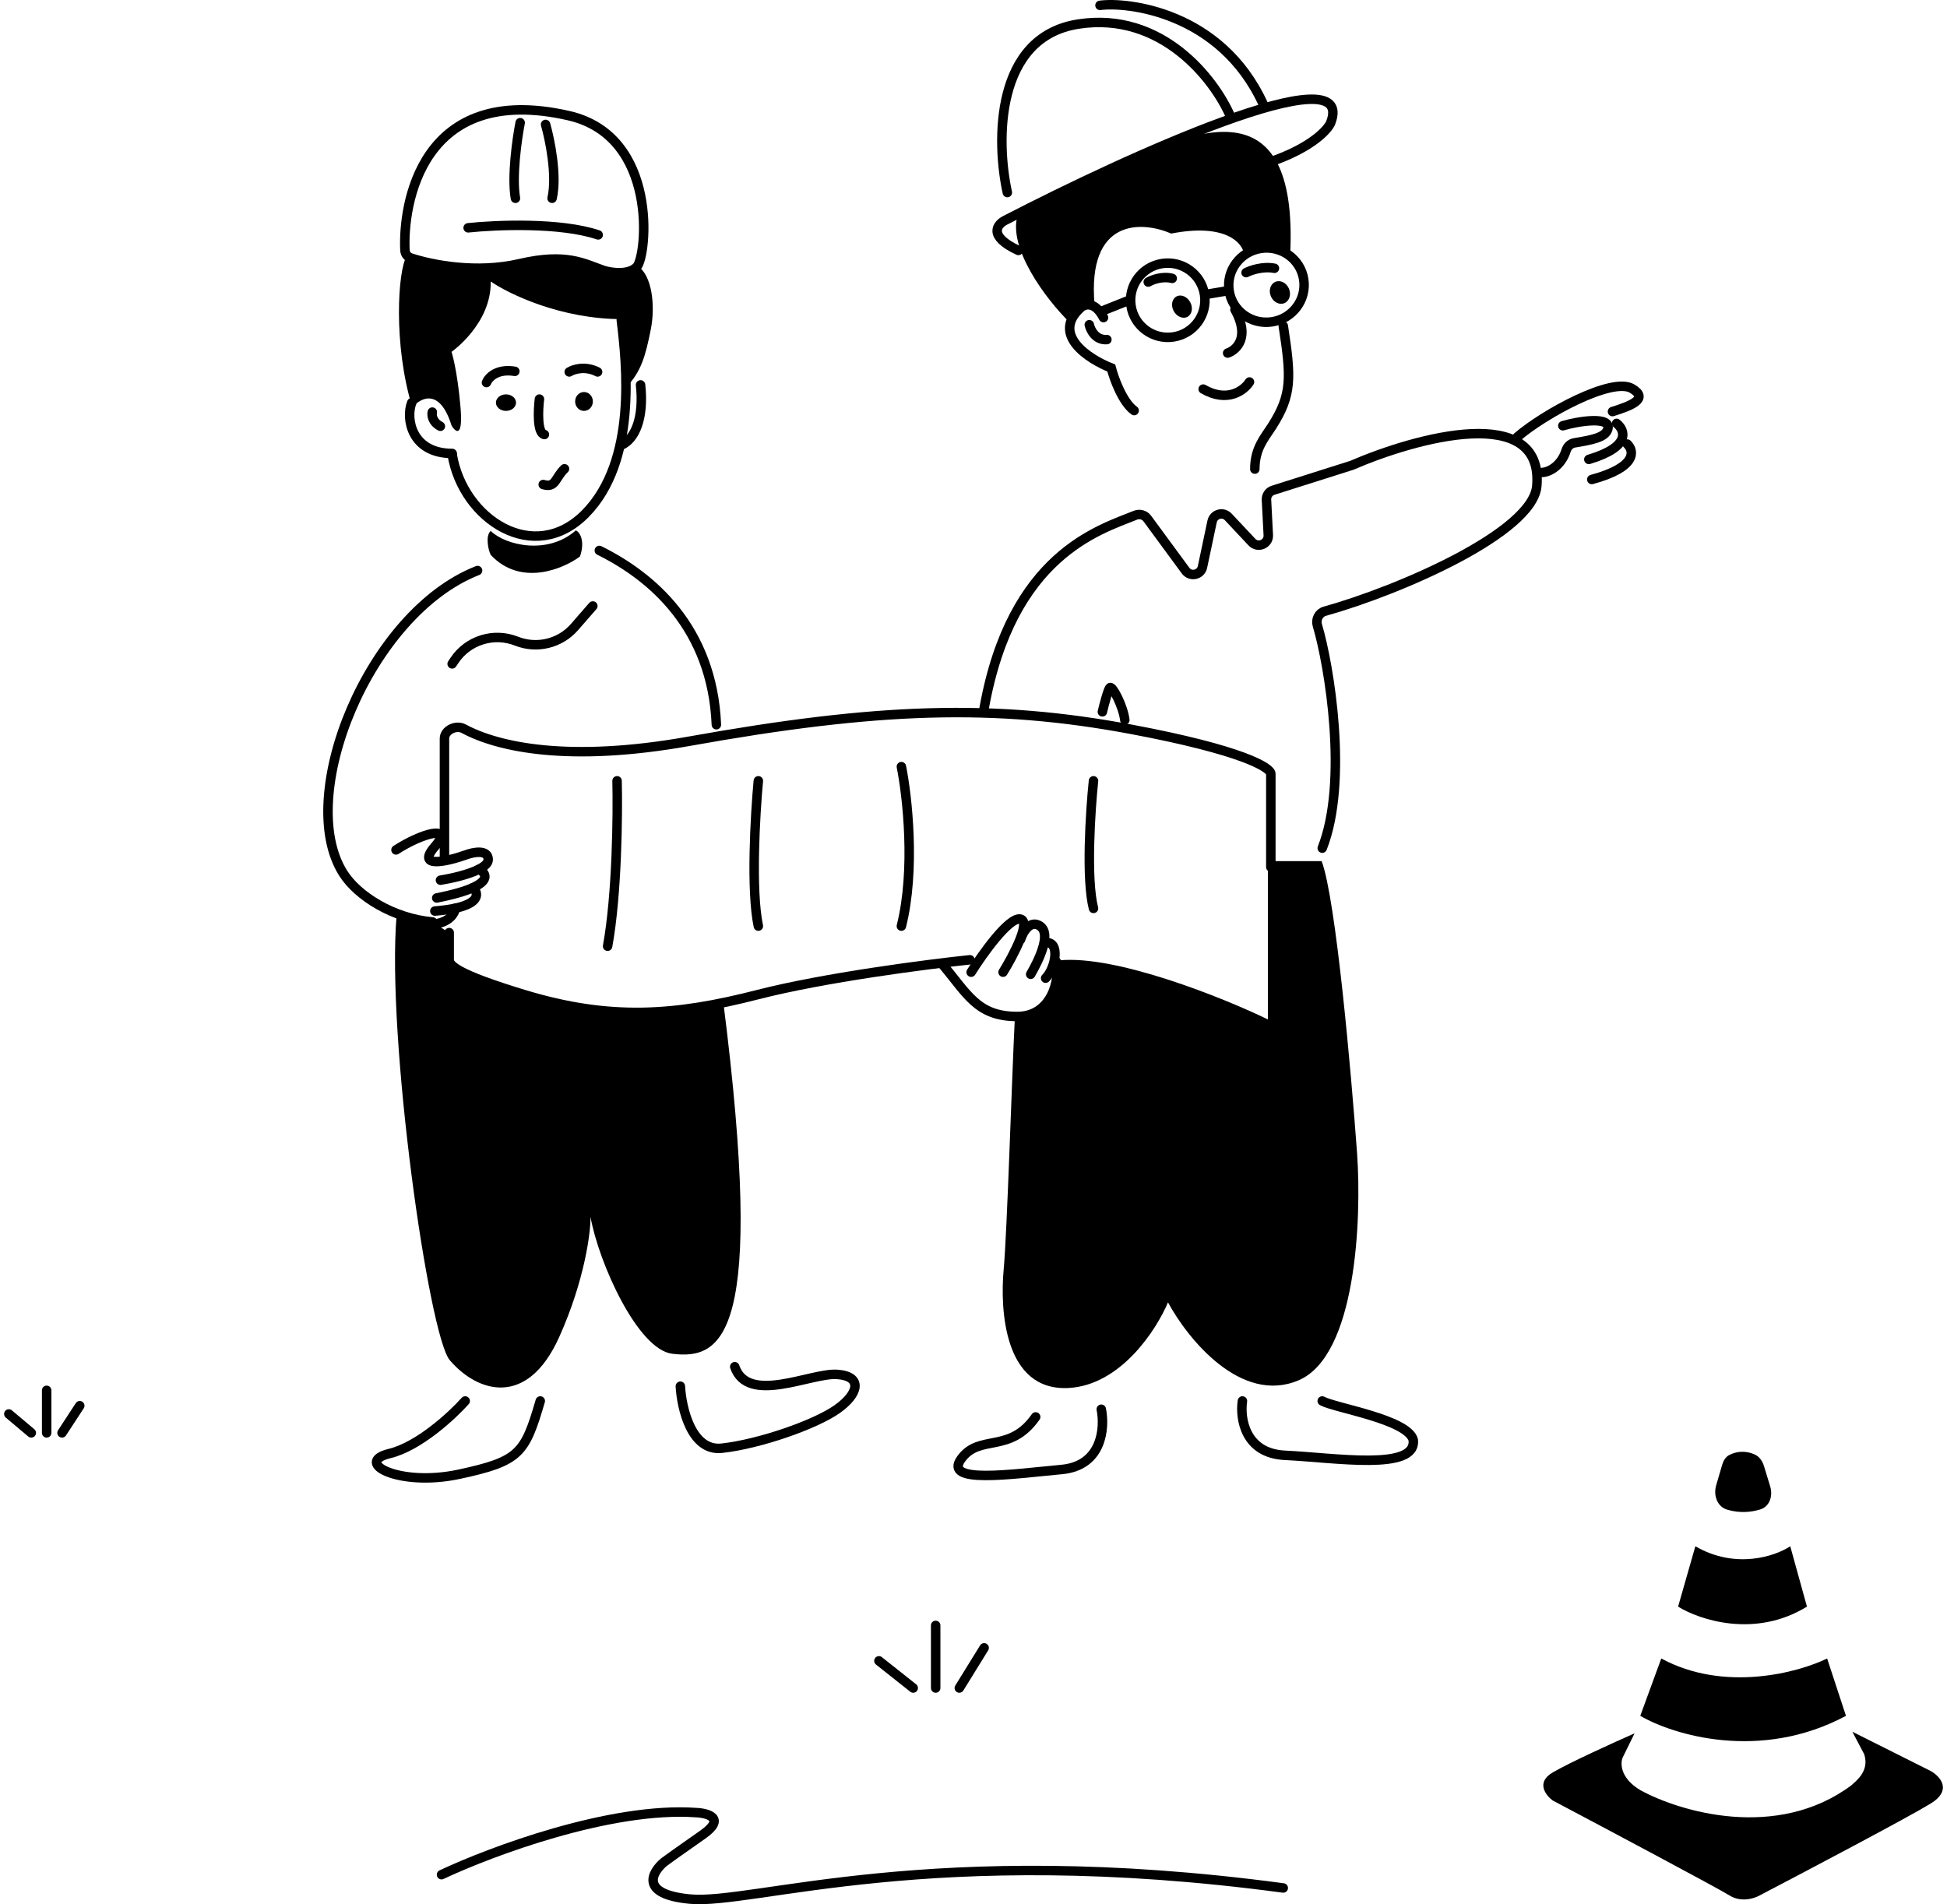 <?xml version="1.0" encoding="UTF-8"?> <svg xmlns="http://www.w3.org/2000/svg" width="411" height="402" viewBox="0 0 411 402" fill="none"><path d="M264.886 99.034C264.886 94.598 266.989 92.38 268.539 89.944C272.756 83.316 272.568 79.709 270.896 68.822" stroke="black" stroke-width="2" stroke-linecap="round"></path><path d="M259.147 74.536C261.02 73.909 263.953 71.195 260.692 65.356" stroke="black" stroke-width="2" stroke-linecap="round"></path><path d="M232.944 67.051C231.053 63.45 228.9 64.197 228.06 65.02C221.884 70.692 229.831 75.828 234.577 77.686C235.167 79.944 236.96 84.902 239.412 86.676" stroke="black" stroke-width="2" stroke-linecap="round"></path><path d="M229.942 68.554C230.188 69.674 231.276 71.87 233.657 71.69" stroke="black" stroke-width="2" stroke-linecap="round"></path><path d="M242.389 59.545C243.201 59.065 245.351 58.238 247.451 58.769" stroke="black" stroke-width="2" stroke-linecap="round"></path><path d="M263.043 57.555C264.013 57.051 266.566 56.162 269.025 56.637" stroke="black" stroke-width="2" stroke-linecap="round"></path><path d="M272.365 53.467C273.989 17.612 252.045 27.01 233.1 36.408C224.104 40.87 221.514 41.992 214.835 45.397C212.679 52.194 220.651 63.082 225.92 68.189C226.885 64.729 229.745 64.172 231.055 64.326C229.446 45.933 241.159 46.652 247.217 49.311C258.657 47.084 262.239 51.226 262.599 53.576C267.105 49.661 271.899 52.711 272.365 53.467Z" fill="black"></path><path d="M254.266 62.195C254.923 66.474 251.985 70.476 247.702 71.132C243.418 71.789 239.414 68.852 238.757 64.573C238.1 60.295 241.039 56.293 245.322 55.636C249.605 54.979 253.609 57.916 254.266 62.195Z" stroke="black" stroke-width="2"></path><ellipse cx="1.978" cy="2.443" rx="1.978" ry="2.443" transform="matrix(0.878 -0.479 0.479 0.878 246.601 63.537)" fill="black"></ellipse><path d="M275.204 58.984C275.859 63.251 272.883 67.271 268.524 67.939C264.165 68.608 260.119 65.664 259.464 61.398C258.809 57.131 261.785 53.111 266.144 52.443C270.503 51.775 274.548 54.718 275.204 58.984Z" stroke="black" stroke-width="2"></path><ellipse cx="2.071" cy="2.443" rx="2.071" ry="2.443" transform="matrix(0.92 -0.392 0.392 0.92 267.318 60.31)" fill="black"></ellipse><path d="M258.862 61.432L254.794 62.114" stroke="black" stroke-width="2" stroke-linecap="round"></path><path d="M238.053 63.505L232.283 65.801" stroke="black" stroke-width="2" stroke-linecap="round"></path><path d="M263.762 80.641C262.656 82.379 259.15 85.113 253.984 82.14" stroke="black" stroke-width="2" stroke-linecap="round"></path><path d="M269.17 33.812C277.133 30.877 280.306 27.335 280.897 25.931C286.679 10.931 237.58 33.359 212.308 46.448C210.469 47.321 208.428 49.827 214.973 52.87" stroke="black" stroke-width="2" stroke-linecap="round"></path><path d="M232.203 1.131C237.887 0.363 257.693 2.448 266.642 21.948" stroke="black" stroke-width="2" stroke-linecap="round"></path><path d="M259.655 24.37C256.339 16.8 245.292 2.344 227.632 5.08C209.971 7.817 210.28 29.934 212.642 40.651" stroke="black" stroke-width="2" stroke-linecap="round"></path><path d="M132.088 81.843C135.383 78.518 136.287 75.002 137.38 69.54C138.378 64.553 137.63 58.069 134.635 56.199C131.342 58.393 127.605 57.446 126.149 56.698C119.36 53.007 111.758 54.412 108.805 55.575C100.619 58.169 90.088 55.658 85.846 54.079C83.974 57.072 82.977 72.782 87.042 86.03C88.769 83.957 92.836 81.815 95.317 89.831C96.179 91.27 97.769 92.525 97.215 86.03C96.524 77.911 95.317 74.283 95.317 74.283C95.317 74.283 103.733 68.41 103.592 59.427C107.447 62.076 118.386 67.374 131.351 67.374C131.351 70.368 132.088 77.559 132.088 81.843Z" fill="black"></path><path d="M95.454 95.953C97.698 109.638 112.752 119.478 123.617 108.392C134.482 97.307 132.307 77.014 131.146 67.545" stroke="black" stroke-width="2" stroke-linecap="round"></path><path d="M86.918 85.002C85.6 88.336 86.837 95.725 95.455 95.725" stroke="black" stroke-width="2" stroke-linecap="round"></path><path d="M91.26 86.997C91.107 87.614 91.23 89.078 92.959 89.989" stroke="black" stroke-width="2" stroke-linecap="round"></path><path d="M131.141 93.979C133.983 92.783 135.989 88.354 135.217 81.261" stroke="black" stroke-width="2" stroke-linecap="round"></path><path d="M114.67 102.29C117.32 103.087 117.153 100.893 119.162 98.967" stroke="black" stroke-width="2" stroke-linecap="round"></path><path d="M123.28 86.748C124.314 86.748 125.152 85.854 125.152 84.753C125.152 83.651 124.314 82.758 123.28 82.758C122.246 82.758 121.408 83.651 121.408 84.753C121.408 85.854 122.246 86.748 123.28 86.748Z" fill="black"></path><path d="M106.809 86.747C107.981 86.747 108.93 85.966 108.93 85.002C108.93 84.038 107.981 83.256 106.809 83.256C105.638 83.256 104.688 84.038 104.688 85.002C104.688 85.966 105.638 86.747 106.809 86.747Z" fill="black"></path><path d="M102.691 80.762C103.102 79.709 104.877 77.76 108.681 78.392" stroke="black" stroke-width="2" stroke-linecap="round"></path><path d="M120.161 78.518C121.068 77.953 123.536 77.163 126.15 78.518" stroke="black" stroke-width="2" stroke-linecap="round"></path><path d="M113.871 84.254C113.584 86.637 113.384 91.469 114.92 91.735" stroke="black" stroke-width="2" stroke-linecap="round"></path><path d="M120.043 24.414C88.789 17.283 85.003 43.354 85.483 52.846C85.521 53.595 86.01 54.225 86.723 54.459C91.234 55.94 100.582 57.781 109.687 55.662C119.655 53.343 123.28 55.662 127.487 57.112C129.105 57.595 132.763 58.11 134.446 56.306C136.549 54.051 139.125 28.768 120.043 24.414Z" stroke="black" stroke-width="2" stroke-linecap="round"></path><path d="M98.823 48.094C104.646 47.471 118.289 46.897 126.274 49.59" stroke="black" stroke-width="2" stroke-linecap="round"></path><path d="M109.804 25.899C109.138 29.308 108.007 37.271 108.805 41.859" stroke="black" stroke-width="2" stroke-linecap="round"></path><path d="M115.169 26.273C116.084 29.474 117.64 37.071 116.542 41.859" stroke="black" stroke-width="2" stroke-linecap="round"></path><path d="M100.812 120.451C77.853 129.429 62.131 168.207 72.488 184.417C75.506 189.14 82.969 193.893 91.329 194.641" stroke="black" stroke-width="2" stroke-linecap="round"></path><path d="M93.201 395.768C103.585 390.876 128.863 381.41 146.897 382.659C149.454 382.762 153.316 383.847 148.306 387.34C143.296 390.838 140.792 392.649 140.166 393.116C137.557 395.301 134.999 399.918 145.645 400.918C158.951 402.167 196.524 388.589 270.885 398.575" stroke="black" stroke-width="2" stroke-linecap="round"></path><path d="M9.849 302.496V293.519" stroke="black" stroke-width="2" stroke-linecap="round"></path><path d="M1.863 298.506L6.605 302.496" stroke="black" stroke-width="2" stroke-linecap="round"></path><path d="M13.093 302.496L16.836 296.761" stroke="black" stroke-width="2" stroke-linecap="round"></path><path d="M197.515 356.361V343.145" stroke="black" stroke-width="2" stroke-linecap="round"></path><path d="M185.536 350.626L192.773 356.362" stroke="black" stroke-width="2" stroke-linecap="round"></path><path d="M202.506 356.362L207.747 347.883" stroke="black" stroke-width="2" stroke-linecap="round"></path><path d="M94.948 287.16C90.53 281.994 81.555 219.204 83.718 193.269C85.839 194.267 89.083 195.264 91.455 194.766L94.575 196.761V203.12C115.537 216.287 142.074 214.425 152.721 211.848C161.58 281.798 152.721 287.16 141.865 285.788C134.635 284.875 126.392 266.669 124.645 256.86C124.728 260.019 123.422 270.327 118.032 282.297C111.294 297.259 100.813 294.017 94.948 287.16Z" fill="black"></path><path d="M83.593 179.429C88.958 175.938 95.903 173.969 91.793 178.708C87.68 183.447 94.428 181.868 98.314 180.485C99.896 179.893 103.058 179.261 103.058 181.473C103.058 182.234 102.262 182.923 101.082 183.521C98.831 184.662 95.182 185.471 92.978 185.817" stroke="black" stroke-width="2" stroke-linecap="round"></path><path d="M96.14 191.731C95.942 192.924 94.833 194.562 92.078 195.018" stroke="black" stroke-width="2" stroke-linecap="round"></path><path d="M99.829 187.397C100.982 188.477 101.431 190.576 96.14 191.731C94.982 191.984 93.552 192.191 91.793 192.333" stroke="black" stroke-width="2" stroke-linecap="round"></path><path d="M101.081 183.521C102.506 184.239 103.465 185.746 99.829 187.397C98.254 188.111 95.818 188.853 92.187 189.569" stroke="black" stroke-width="2" stroke-linecap="round"></path><path d="M93.824 181.424V155.926C93.824 154.114 96.287 152.976 97.882 153.837C105.143 157.754 120.115 161.03 145.482 156.486C185.162 149.379 209.743 148.506 238.941 153.993C262.3 158.382 268.222 162.056 268.264 163.344V183.045" stroke="black" stroke-width="2" stroke-linecap="round"></path><path d="M204.752 202.621C195.643 203.577 173.932 206.386 159.957 209.977C142.488 214.466 128.762 215.464 110.67 209.977C96.195 205.588 94.823 203.743 94.823 202.621V196.885" stroke="black" stroke-width="2" stroke-linecap="round"></path><path d="M98.2 295.763C95.455 298.839 88.418 305.364 82.228 306.86C74.492 308.731 84.225 313.967 96.952 311.224C109.68 308.481 110.803 306.86 114.047 295.763" stroke="black" stroke-width="2" stroke-linecap="round"></path><path d="M143.619 292.646C143.869 297.301 145.965 306.436 152.354 305.738C160.339 304.865 172.069 300.751 176.685 297.509C181.302 294.267 182.176 290.526 176.685 290.152C171.195 289.778 157.844 296.636 155.099 288.531" stroke="black" stroke-width="2" stroke-linecap="round"></path><path d="M232.474 297.509C233.264 301.416 232.699 309.429 224.114 310.227C213.383 311.225 199.033 313.344 202.902 307.983C206.77 302.621 213.133 306.985 218.623 299.13" stroke="black" stroke-width="2" stroke-linecap="round"></path><path d="M262.268 295.763C261.728 299.42 262.767 306.835 271.252 307.234C281.858 307.733 299.078 310.601 298.329 303.992C297.206 299.628 281.808 297.259 279.113 295.763" stroke="black" stroke-width="2" stroke-linecap="round"></path><path d="M211.864 268.082C212.613 259.853 213.57 227.933 214.235 214.716C217.604 214.84 224.192 212.621 223.594 202.745C235.572 201.548 258.24 210.642 267.64 215.214V181.798H278.995C281.99 189.778 285.234 226.353 286.482 243.643C287.438 257.401 286.307 286.212 274.129 291.399C261.95 296.586 250.67 282.588 246.553 274.94C244.14 280.717 236.571 292.421 225.59 293.02C211.864 293.768 211.116 276.312 211.864 268.082Z" fill="black"></path><path d="M220.724 206.504C222.845 204.384 223.843 198.648 220.724 199.022" stroke="black" stroke-width="2" stroke-linecap="round"></path><path d="M205.002 205.24C207.456 201.333 212.963 193.619 215.358 194.018C217.754 194.417 213.944 201.665 211.74 205.24" stroke="black" stroke-width="2" stroke-linecap="round"></path><path d="M215.437 198.344C215.992 196.599 217.535 194.147 219.537 195.494C222.04 197.179 219.208 202.834 217.571 205.683" stroke="black" stroke-width="2" stroke-linecap="round"></path><path d="M279.117 179.055C284.672 164.956 280.593 140.381 278.082 131.992C277.716 130.771 278.402 129.391 279.629 129.048C295.392 124.645 323.576 112.451 324.412 102.598C325.909 84.942 298.999 92.332 285.356 98.234L268.736 103.502C267.869 103.777 267.296 104.603 267.343 105.512L267.73 112.98C267.826 114.84 265.55 115.81 264.274 114.452L259.281 109.133C258.174 107.954 256.2 108.507 255.866 110.088L253.837 119.696C253.48 121.387 251.292 121.86 250.269 120.467L242.18 109.461C241.605 108.678 240.554 108.416 239.653 108.781C232.035 111.87 213.547 117.162 207.747 149.504" stroke="black" stroke-width="2" stroke-linecap="round"></path><path d="M325.662 99.73C327.16 99.62 329.588 98.26 330.58 95.144C330.84 94.326 331.473 93.645 332.319 93.502C335.928 92.891 338.835 92.396 339.388 90.628C340.285 87.76 333.107 88.924 329.905 89.879" stroke="black" stroke-width="2" stroke-linecap="round"></path><path d="M320.297 92.248C325.87 87.427 340.261 79.53 344.504 82.024C348.182 84.186 344.254 85.681 340.386 86.887" stroke="black" stroke-width="2" stroke-linecap="round"></path><path d="M341.259 89.381C343.048 90.794 344.379 94.293 335.395 96.987" stroke="black" stroke-width="2" stroke-linecap="round"></path><path d="M343.505 93.745C345.003 95.158 345.602 98.633 336.019 101.226" stroke="black" stroke-width="2" stroke-linecap="round"></path><path d="M222.97 202.995C223.843 206.611 222.096 214.591 214.734 214.591C206.249 214.591 204.253 209.853 198.763 203.369" stroke="black" stroke-width="2" stroke-linecap="round"></path><path d="M232.703 150.275C233.077 148.696 233.925 145.462 234.325 145.163C234.824 144.789 237.07 149.008 237.444 152" stroke="black" stroke-width="2" stroke-linecap="round"></path><path d="M130.26 164.841C130.426 171.906 130.26 188.781 128.263 199.753" stroke="black" stroke-width="2" stroke-linecap="round"></path><path d="M160.082 164.841C159.416 171.906 158.485 187.933 160.082 195.514" stroke="black" stroke-width="2" stroke-linecap="round"></path><path d="M190.278 161.848C191.526 168.082 193.273 183.544 190.278 195.514" stroke="black" stroke-width="2" stroke-linecap="round"></path><path d="M230.831 164.841C230.165 171.241 229.234 185.589 230.831 191.773" stroke="black" stroke-width="2" stroke-linecap="round"></path><path d="M363.536 309.252L362.276 313.554C361.652 315.683 362.484 318.085 364.612 318.713C367.231 319.487 369.66 319.25 371.559 318.671C373.573 318.057 374.29 315.805 373.675 313.791L372.369 309.519C372.056 308.495 371.446 307.546 370.474 307.095C368.288 306.079 366.327 306.498 365.037 307.169C364.245 307.581 363.787 308.394 363.536 309.252Z" fill="black"></path><path d="M354.236 339.178L357.879 326.437C366.437 331.393 374.799 328.502 377.91 326.437L381.438 339.178C370.512 345.911 358.751 341.983 354.236 339.178Z" fill="black"></path><path d="M346.25 362.235L350.684 350.127C363.96 357.325 379.556 353.126 385.695 350.127L389.673 362.235C371.577 371.922 353.184 366.271 346.25 362.235Z" fill="black"></path><path d="M342.542 371.028L345.045 365.929C340.759 367.817 331.298 372.115 327.747 374.2C324.197 376.285 326.268 378.997 327.747 380.093C339.166 386.136 362.616 398.608 365.075 400.149C367.533 401.69 370.347 400.791 371.447 400.149C381.5 394.899 402.789 383.673 407.523 380.773C412.257 377.872 409.495 374.956 407.523 373.86L391.021 365.589L393.525 370.348C394.663 373.86 391.894 375.9 390.794 376.92C375.044 388.614 354.567 382.472 346.297 377.94C342.018 375.402 342.011 372.274 342.542 371.028Z" fill="black"></path><path d="M95.446 140.152L95.917 139.439C98.755 135.159 104.228 133.451 109.018 135.35C113.316 137.054 118.228 135.867 121.257 132.392L125.144 127.933" stroke="black" stroke-width="2" stroke-linecap="round"></path><path d="M122.422 117.487C123.514 114.425 122.515 112.365 121.547 111.973C115.711 117.154 106.858 115.23 103.579 112.09C102.411 113.126 103.09 116.192 103.579 117.133C109.9 123.916 118.896 120.117 122.422 117.487Z" fill="black"></path><path d="M126.516 116.212C137.622 121.698 150.349 132.546 151.222 152.995" stroke="black" stroke-width="2" stroke-linecap="round"></path></svg> 